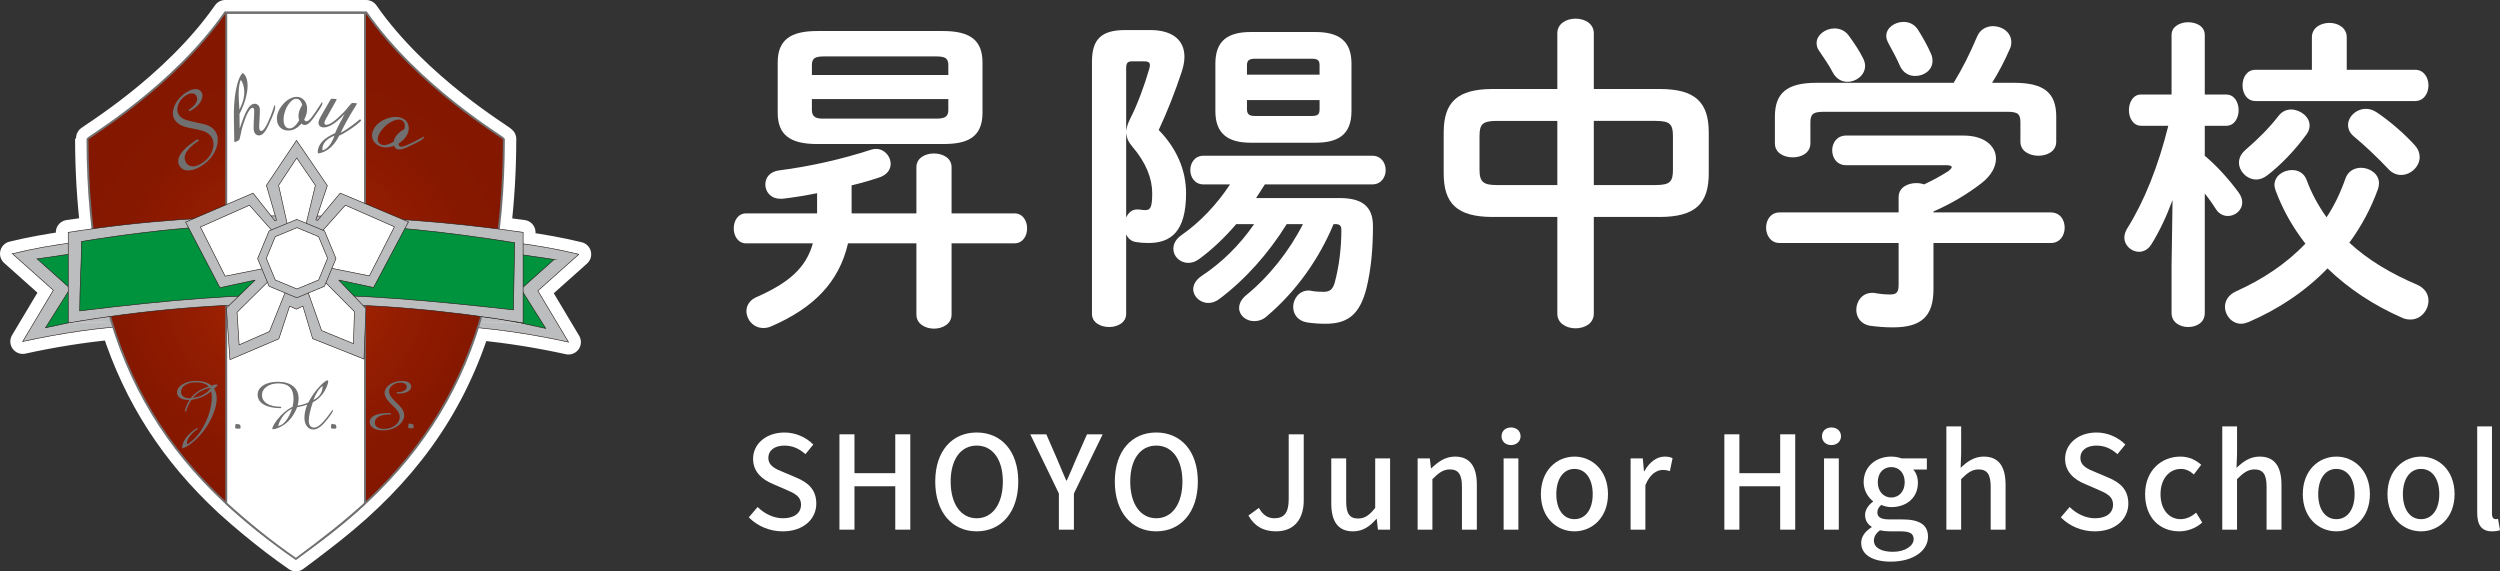 <?xml version="1.0" encoding="UTF-8"?>
<svg id="_レイヤー_2" data-name="レイヤー 2" xmlns="http://www.w3.org/2000/svg" xmlns:xlink="http://www.w3.org/1999/xlink" viewBox="0 0 270.336 61.782">
  <rect x="0" y="0" width="270.336" height="61.782" fill="#333333" stroke="none"/>
  <defs>
    <style>
      .cls-1 {
        stroke-width: .207px;
      }

      .cls-1, .cls-2, .cls-3, .cls-4, .cls-5, .cls-6, .cls-7, .cls-8, .cls-9 {
        fill-rule: evenodd;
      }

      .cls-1, .cls-3, .cls-5, .cls-6, .cls-8 {
        stroke-miterlimit: 22.926;
      }

      .cls-1, .cls-4, .cls-10, .cls-9 {
        fill: #fff;
      }

      .cls-1, .cls-5 {
        stroke: #717071;
      }

      .cls-2, .cls-11 {
        fill: #717071;
      }

      .cls-3 {
        fill: none;
        stroke: #cfd0d0;
      }

      .cls-3, .cls-4, .cls-6, .cls-7, .cls-8 {
        stroke-width: .063px;
      }

      .cls-4, .cls-6, .cls-7, .cls-8 {
        stroke: #231815;
      }

      .cls-4, .cls-7, .cls-9 {
        stroke-linecap: round;
        stroke-linejoin: round;
      }

      .cls-5 {
        fill: url(#_名称未設定グラデーション_2);
        stroke-width: .213px;
      }

      .cls-6 {
        fill: #00933e;
      }

      .cls-7, .cls-8 {
        fill: #bcbdbe;
      }

      .cls-9 {
        stroke: #fff;
        stroke-width: 2.684px;
      }
    </style>
    <radialGradient id="_名称未設定グラデーション_2" data-name="名称未設定グラデーション 2" cx="31.974" cy="30.852" fx="31.974" fy="30.852" r="26.246" gradientUnits="userSpaceOnUse">
      <stop offset="0" stop-color="#b72b05"/>
      <stop offset=".158" stop-color="#a82503"/>
      <stop offset=".444" stop-color="#931d01"/>
      <stop offset=".727" stop-color="#871800"/>
      <stop offset="1" stop-color="#831700"/>
    </radialGradient>
  </defs>
  <g id="layout">
    <g>
      <path class="cls-10" d="M92.088,23.073h7.007v-4.999c0-.986.951-1.479,1.901-1.479s1.902.493,1.902,1.479v4.999h6.795c.916,0,1.373.81,1.373,1.62,0,.81-.458,1.62-1.373,1.62h-6.795v7.711c0,.986-.951,1.514-1.902,1.514s-1.901-.528-1.901-1.514v-7.711h-7.394c-.986,4.26-3.768,7.007-8.31,8.979-.317.141-.599.176-.845.176-1.091,0-1.831-.915-1.831-1.83,0-.599.352-1.198,1.092-1.514,3.521-1.55,5.352-3.17,6.091-5.81h-7.218c-.88,0-1.338-.809-1.338-1.62,0-.809.458-1.62,1.338-1.62h7.676v-2.183c-1.232.246-2.5.458-3.732.599h-.246c-1.056,0-1.62-.774-1.62-1.55,0-.704.458-1.373,1.479-1.514,3.345-.422,6.866-1.232,9.894-2.218.211-.071.387-.106.598-.106.916,0,1.584.809,1.584,1.62,0,.598-.387,1.197-1.267,1.478-.951.317-1.937.599-2.958.845v3.028ZM88.356,15.574c-2.958,0-4.26-1.022-4.26-3.38v-5.423c0-2.394,1.303-3.415,4.26-3.415h13.626c2.958,0,4.26,1.021,4.26,3.415v5.423c0,2.781-1.796,3.38-4.26,3.38h-13.626ZM102.546,7.052c0-.704-.282-.95-1.267-.95h-12.218c-.986,0-1.267.246-1.267.95v1.057h14.753v-1.057ZM101.278,12.828c.986,0,1.267-.282,1.267-.951v-1.162h-14.753v1.162c0,.845.528.951,1.267.951h12.218Z"/>
      <path class="cls-10" d="M124.382,3.25c2.359,0,3.697,1.057,3.697,2.887,0,.493-.105,1.057-.317,1.691-.704,2.113-1.514,4.19-2.465,6.231,1.901,1.937,2.958,4.296,2.958,6.831,0,4.225-1.69,5.387-4.084,5.387-.563,0-.845-.035-1.338-.106-.528-.07-.88-.422-1.056-.845v8.627c0,.916-.916,1.409-1.831,1.409-.951,0-1.866-.493-1.866-1.409V6.665c0-2.394.986-3.415,3.592-3.415h2.711ZM122.446,6.63c-.528,0-.669.177-.669.774v6.76c.07-.457.176-.809.458-1.373.74-1.443,1.514-3.521,2.042-5.351.035-.142.07-.282.07-.388,0-.316-.212-.422-.669-.422h-1.232ZM121.777,23.531c.211-.493.598-.88,1.162-.88h.176c.352.035.493.071.704.071.563,0,.775-.246.775-1.831s-.669-3.309-2.148-5.035c-.422-.493-.598-.88-.669-1.479v9.155ZM139.135,24.236c-1.937,3.134-4.507,6.021-7.289,8.098-.422.317-.809.423-1.197.423-.88,0-1.62-.705-1.62-1.479,0-.493.282-1.021.916-1.444,2.183-1.443,4.084-3.309,5.669-5.598h-1.937c-1.268,1.479-2.641,2.781-4.049,3.802-.387.281-.774.387-1.127.387-.916,0-1.62-.704-1.62-1.514,0-.528.246-1.056.916-1.514,1.972-1.373,3.802-3.309,5.211-5.458h-2.887c-.916,0-1.409-.774-1.409-1.549s.493-1.549,1.409-1.549h18.274c.951,0,1.444.774,1.444,1.549s-.493,1.549-1.444,1.549h-11.62l-.951,1.479h9.049c2.429,0,3.591.916,3.591,3.028,0,2.465-.211,4.718-.704,6.725-.705,2.781-1.972,3.838-4.402,3.838-.704,0-1.267-.036-2.007-.141-1.056-.177-1.514-.916-1.514-1.691,0-.845.634-1.76,1.655-1.76.105,0,.211,0,.317.035.352.071.88.106,1.302.106.669,0,1.021-.246,1.232-1.056.458-1.691.704-3.697.704-5.634,0-.458-.176-.634-.634-.634h-.211c-1.549,3.732-4.014,7.253-7.218,9.964-.423.387-.916.529-1.373.529-.88,0-1.62-.635-1.62-1.409,0-.457.211-.95.774-1.408,2.43-1.972,4.648-4.753,6.127-7.676h-1.76ZM135.262,15.433c-2.5,0-3.838-.985-3.838-3.415v-5.141c0-2.465,1.338-3.415,3.838-3.415h6.971c2.535,0,3.909.95,3.909,3.415v5.141c0,2.606-1.514,3.415-3.909,3.415h-6.971ZM142.692,7.088c0-.564-.176-.74-.916-.74h-5.986c-.739,0-.951.176-.951.74v.986h7.852v-.986ZM141.776,12.545c.74,0,.916-.176.916-.74v-.985h-7.852v.985c0,.67.387.74.951.74h5.986Z"/>
      <path class="cls-10" d="M161.43,23.461c-3.873,0-5.317-1.444-5.317-4.718v-4.401c0-3.274,1.444-4.718,5.317-4.718h6.971V3.602c0-1.057.986-1.585,1.972-1.585.986,0,1.972.528,1.972,1.585v6.021h7.113c3.873,0,5.317,1.444,5.317,4.718v4.401c0,3.274-1.444,4.718-5.317,4.718h-7.113v10.457c0,1.056-.986,1.585-1.972,1.585-.986,0-1.972-.529-1.972-1.585v-10.457h-6.971ZM168.401,20.01v-6.936h-6.514c-1.584,0-1.901.351-1.901,1.655v3.627c0,1.337.422,1.655,1.901,1.655h6.514ZM172.345,20.01h6.655c1.585,0,1.902-.352,1.902-1.655v-3.627c0-1.303-.317-1.655-1.902-1.655h-6.655v6.936Z"/>
      <path class="cls-10" d="M205.308,21.313c0-1.021.95-1.514,1.901-1.514.281,0,.563.036.845.141.986-.457,1.866-.95,2.641-1.443.211-.177.352-.317.352-.422,0-.142-.212-.212-.564-.212h-10.845c-1.021,0-1.514-.81-1.514-1.62,0-.774.493-1.585,1.514-1.585h12.676c2.323,0,3.521,1.163,3.521,2.5,0,.88-.528,1.831-1.514,2.606-1.62,1.267-3.451,2.324-5.246,3.099v.106h12.675c1.021,0,1.514.809,1.514,1.655,0,.809-.493,1.655-1.514,1.655h-12.675v5c0,2.993-1.373,4.12-4.401,4.12-.88,0-1.691-.071-2.465-.177-1.021-.176-1.479-.95-1.479-1.725,0-.88.599-1.831,1.725-1.831.106,0,.246,0,.352.035.634.106,1.127.141,1.584.141.705,0,.916-.246.916-1.056v-4.507h-12.852c-.986,0-1.479-.845-1.479-1.655,0-.845.493-1.655,1.479-1.655h12.852v-1.656ZM211.258,8.955c.951-1.55,1.725-3.099,2.536-5.0.316-.774,1.021-1.127,1.725-1.127.986,0,1.972.669,1.972,1.725,0,.246-.035.492-.176.774-.564,1.302-1.198,2.5-1.902,3.627h2.395c3.274,0,4.542,1.127,4.542,3.662v2.711c0,1.021-.951,1.514-1.937,1.514-.95,0-1.936-.493-1.936-1.514v-2.078c0-.915-.246-1.162-1.444-1.162h-19.788c-1.197,0-1.479.246-1.479,1.162v2.253c0,1.021-.951,1.514-1.901,1.514-.986,0-1.937-.493-1.937-1.514v-2.887c0-2.535,1.267-3.662,4.507-3.662h14.823ZM201.47,6.314c.141.281.212.563.212.809,0,.986-.951,1.725-1.901,1.725-.634,0-1.232-.317-1.62-1.057-.282-.563-.88-1.478-1.444-2.288-.212-.281-.281-.563-.281-.845,0-.88.95-1.584,1.936-1.584.529,0,1.127.211,1.514.74.599.809,1.163,1.655,1.585,2.5ZM208.794,5.785c.141.282.176.564.176.81,0,.986-.915,1.62-1.866,1.62-.669,0-1.302-.317-1.655-1.092-.317-.74-.774-1.585-1.198-2.359-.176-.316-.281-.599-.281-.88,0-.88.915-1.514,1.866-1.514.599,0,1.198.246,1.585.88.493.774,1.021,1.725,1.373,2.535Z"/>
      <path class="cls-10" d="M231.546,13.602c-.88,0-1.338-.845-1.338-1.691,0-.844.458-1.69,1.303-1.69h3.309V3.778c0-.915.915-1.373,1.795-1.373.916,0,1.796.458,1.796,1.373v6.444h2.323c.88,0,1.338.845,1.338,1.69,0,.845-.458,1.691-1.338,1.691h-2.323v3.239c1.267,1.056,2.641,2.57,3.662,3.978.281.388.387.74.387,1.057,0,.88-.774,1.479-1.549,1.479-.458,0-.951-.212-1.267-.705-.352-.563-.775-1.162-1.232-1.725v12.923c0,1.021-.88,1.514-1.796,1.514-.88,0-1.795-.493-1.795-1.514v-5.071l.106-7.148c-.634,1.725-1.408,3.38-2.288,4.788-.352.564-.845.81-1.338.81-.81,0-1.585-.67-1.585-1.55,0-.316.106-.634.317-.986,1.83-2.922,3.344-6.69,4.436-11.091h-2.922ZM261.369,30.784c.88.387,1.232,1.056,1.232,1.725,0,1.021-.81,2.042-1.937,2.042-.281,0-.563-.035-.88-.176-3.063-1.338-5.809-3.134-8.098-5.352-2.43,2.5-5.352,4.436-8.557,5.809-.281.106-.528.177-.774.177-1.021,0-1.76-.916-1.76-1.831,0-.634.352-1.302,1.232-1.69,2.816-1.267,5.387-2.958,7.465-5.141-1.338-1.725-2.43-3.627-3.204-5.704-.071-.212-.141-.422-.141-.634,0-.986.95-1.62,1.901-1.62.669,0,1.302.317,1.585,1.092.528,1.443,1.267,2.781,2.148,4.014.845-1.267,1.514-2.677,2.042-4.19.281-.809.986-1.162,1.691-1.162.95,0,1.936.669,1.936,1.655,0,.212-.035.423-.106.634-.774,2.149-1.83,4.085-3.098,5.81,2.007,1.866,4.507,3.344,7.323,4.542ZM247.742,11.842c.986,0,2.007.774,2.007,1.725,0,.316-.106.669-.352.985-1.232,1.691-2.746,3.275-4.26,4.437-.387.281-.774.422-1.162.422-.986,0-1.866-.88-1.866-1.83,0-.458.212-.951.705-1.373,1.302-1.127,2.535-2.324,3.592-3.697.351-.458.844-.669,1.337-.669ZM261.157,7.545c.951,0,1.444.845,1.444,1.691s-.493,1.69-1.444,1.69h-17.252c-.951,0-1.409-.844-1.409-1.69s.458-1.691,1.409-1.691h6.091v-3.521c0-1.021.951-1.549,1.901-1.549.916,0,1.866.528,1.866,1.549v3.521h7.394ZM261.157,15.75c.352.387.493.845.493,1.232,0,1.021-.95,1.936-2.007,1.936-.457,0-.95-.176-1.373-.634-1.127-1.197-2.57-2.57-3.767-3.556-.422-.352-.599-.81-.599-1.198,0-.915.88-1.76,1.937-1.76.352,0,.74.106,1.127.352,1.479.986,3.169,2.465,4.19,3.627Z"/>
    </g>
    <g>
      <path class="cls-9" d="M58.16,31.448l4.427-3.95c-1.905-.466-3.946-.829-6.02-1.119v-1.253c-.87-.128-1.772-.225-2.656-.339.364-3.049.569-6.276.575-9.757 0-.164-9.202-5.536-14.887-13.688h-15.25c-5.685,8.152-14.887,13.525-14.887,13.688.006,3.473.209,6.694.572,9.736-.884.122-1.784.221-2.655.36v1.187c-2.08.29-4.126.654-6.036,1.122l4.427,3.949-3.312,5.543c3.104-.679,6.381-1.227,9.818-1.547,2.425,7.567,6.446,13.696,12.191,19.038v.008c.489.444.995.888,1.506,1.329.42.362.847.722,1.283,1.078,1.516,1.253,3.101,2.477,4.743,3.607.867-.64,1.691-1.263,2.496-1.882.443-.331.865-.67,1.293-1.006.078-.062.158-.125.236-.188,7.59-6.018,12.743-12.953,15.63-21.921,3.438.32,6.715.869,9.82,1.548l-3.312-5.543Z"/>
      <path class="cls-8" d="M1.342,27.436c4.33-1.06,9.31-1.664,13.964-1.814l.957,8.152c.056.37.185.813.082,1.059s-.436.294-1.087.326c-4.543.226-8.811.896-12.803,1.769l3.312-5.543-4.427-3.949Z"/>
      <path class="cls-6" d="M4.018,27.998c5.991-.857,7.527-1.232,11.291-1.353l.773,6.478c.046.299.149-.026.067.173-.083.199-2.085.693-2.61.719-1.148.056-2.041.184-2.913.305-1.918.266-3.489.64-5.708,1.125l2.678-4.254-3.579-3.194Z"/>
      <path class="cls-8" d="M62.587,27.499c-4.33-1.06-9.31-1.664-13.964-1.814l-.957,8.152c-.056.37-.185.813-.082,1.059.102.246.436.294,1.087.326,4.543.226,8.811.896,12.803,1.769l-3.312-5.543,4.427-3.95Z"/>
      <path class="cls-6" d="M59.911,28.062c-5.991-.857-7.527-1.232-11.291-1.353l-.774,6.478c-.046.299-.149-.026-.067.173.083.199,2.085.694,2.61.72,1.148.056,2.041.184,2.913.305,1.918.267,3.489.64,5.708,1.125l-2.678-4.254,3.579-3.194Z"/>
      <path class="cls-3" d="M56.313,34.974c-2.826-.151-5.706-.246-8.64,0"/>
      <path class="cls-5" d="M31.974,60.362c-15.338-10.455-22.474-23.292-22.512-45.332-0-.164,9.202-5.536,14.887-13.688h15.25c5.686,8.152,14.888,13.525,14.887,13.688-.038,22.041-7.174,34.877-22.512,45.332Z"/>
      <path class="cls-1" d="M24.466,1.406h15.004v53.021c-2.24,2.057-4.685,3.956-7.472,6.014-2.683-1.846-5.24-3.93-7.532-6.014V1.406Z"/>
      <path class="cls-8" d="M7.378,25.127c15.746-2.508,33.66-2.28,49.189,0v9.802c-15.963-2.736-32.793-2.85-49.189,0v-9.802Z"/>
      <path class="cls-6" d="M8.81,26.112c18.893-3.101,32.76-2.104,46.841.129l-.134,7.263c-18.932-2.108-27.3-2.294-46.898.115,0-2.461.19-5.045.19-7.506Z"/>
      <polygon class="cls-7" points="27.366 20.886 29.73 23.881 29.903 23.805 28.808 20.044 32.063 15.182 35.397 20.073 34.156 23.772 34.332 23.837 36.786 20.882 44.17 23.989 40.394 31.092 36.659 30.287 36.639 30.298 39.568 33.357 39.357 38.827 33.807 36.62 32.756 33.106 32.051 33.432 31.318 33.104 30.154 36.637 24.863 38.893 24.48 33.308 27.579 30.299 27.567 30.293 23.779 31.111 20.068 24.018 27.366 20.886"/>
      <polygon class="cls-4" points="30.128 20.041 32.087 17.078 34.105 20.041 32.454 26.894 31.647 26.874 30.128 20.041"/>
      <polygon class="cls-4" points="24.343 29.861 21.669 24.548 26.974 22.189 31.219 26.974 30.657 28.607 24.343 29.861"/>
      <polygon class="cls-4" points="25.632 33.764 25.858 37.291 29.136 35.849 31.707 29.468 30.804 28.654 25.632 33.764"/>
      <polygon class="cls-4" points="38.327 33.698 38.219 37.162 34.778 35.747 32.541 29.421 33.525 28.866 38.327 33.698"/>
      <polygon class="cls-4" points="39.945 29.833 42.649 24.521 37.343 22.189 33.099 26.946 33.66 28.579 39.945 29.833"/>
      <path class="cls-11" d="M20.615,43.066c.216-.287.484-.536.807-.747.322-.211.702-.385,1.14-.523-.136-.147-.32-.26-.552-.337-.232-.078-.499-.116-.801-.116-.485,0-.879.095-1.18.286-.301.192-.452.435-.452.729,0,.227.083.403.249.524.166.123.404.183.716.183h.073ZM22.791,41.931c-.416.083-.789.218-1.121.405-.331.187-.606.419-.823.695.446-.056.836-.178,1.17-.369.334-.189.593-.432.774-.731h0ZM20.216,48.036c.219-.099.456-.265.707-.496.251-.233.481-.498.689-.795.406-.587.723-1.218.951-1.895.227-.676.341-1.318.341-1.925,0-.099-.006-.199-.02-.3-.014-.1-.033-.202-.059-.306-.307.251-.636.453-.987.605-.35.152-.726.254-1.124.305-.14.194-.259.395-.357.603-.099.208-.175.421-.23.639l-.03.036-.083-.015-.022-.051c.038-.196.1-.394.183-.593.083-.199.192-.401.324-.604h-.105c-.391,0-.697-.072-.918-.215-.221-.145-.331-.342-.331-.593,0-.342.198-.634.594-.88.398-.245.889-.368,1.477-.368.35,0,.671.046.963.136.291.09.523.215.695.375.12-.043.22-.076.301-.097.079-.02.142-.031.188-.031.022,0,.043.003.066.006.022.004.047.01.077.02l.021.043c-.019.048-.056.102-.11.16s-.141.135-.26.232c.092.144.161.303.207.482.046.177.069.374.069.589,0,.206-.024.425-.071.658-.047.234-.115.479-.206.738-.176.497-.391.956-.645,1.38-.254.422-.558.83-.914,1.222-.337.37-.669.675-.998.915-.328.241-.62.394-.874.459l-.029-.036c.007-.36.15-.729.426-1.106.277-.375.667-.726,1.17-1.05h.043l.028.058-.007.045c-.376.277-.662.547-.857.809-.194.261-.292.507-.292.736,0,.027,0,.048.001.063.001.016.004.03.006.042Z"/>
      <path class="cls-11" d="M25.774,46.357c-.136,0-.228-.01-.275-.029-.047-.02-.07-.055-.07-.105,0-.121.01-.217.031-.287.021-.07.048-.105.082-.105,0,0,.043.009.121.026.079.016.16.032.241.047.03.005.056.036.078.094.023.058.035.125.035.203,0,.063-.015.104-.046.125-.03.021-.095.031-.197.031Z"/>
      <path class="cls-11" d="M31.583,44.196c-.365.166-.676.41-.934.731-.258.321-.45.701-.576,1.14.291-.041.566-.222.826-.544.26-.322.488-.764.684-1.327h0ZM33.89,43.26c.319-.16.565-.364.734-.615.171-.25.256-.53.256-.84v-.075c-.206.165-.39.374-.555.629-.165.255-.31.556-.436.902h0ZM32.13,44.032c-.165.428-.371.805-.62,1.129-.249.326-.534.596-.856.811-.203.131-.414.238-.629.321-.217.084-.379.125-.488.125-.03-.003-.052-.009-.069-.02-.017-.01-.025-.025-.025-.041,0-.07.048-.197.145-.379.097-.183.22-.374.373-.572.248-.32.511-.598.794-.836.281-.238.577-.435.887-.589.031-.155.056-.305.072-.448.017-.144.026-.285.026-.422,0-.554-.137-.968-.412-1.242-.274-.275-.687-.412-1.238-.412-.508,0-.929.12-1.261.359-.333.239-.499.539-.499.896,0,.391.18.701.539.929.359.227.856.341,1.49.341l.043.036v.084l-.028.036c-.781,0-1.397-.13-1.844-.391-.447-.261-.671-.618-.671-1.067,0-.409.202-.744.606-1.006.404-.261.931-.391,1.583-.391.706,0,1.256.16,1.649.479.395.32.592.764.592,1.335,0,.117-.009.238-.025.367-.017.129-.045.261-.08.399.213-.036.415-.082.604-.136.189-.053.37-.118.542-.189.355-.67.752-1.24,1.188-1.708.437-.468.739-.702.905-.702.02,0,.036.009.05.027.014.019.02.042.02.071,0,.136-.053.333-.16.592-.106.259-.241.503-.406.733-.157.213-.326.396-.506.552-.179.156-.378.288-.593.398-.142.409-.251.784-.326,1.124-.076.342-.113.628-.113.861,0,.239.051.425.152.556.102.133.244.198.428.198.229,0,.501-.153.816-.459.314-.306.706-.799,1.175-1.479.011.012.021.026.027.04.006.015.009.031.009.047,0,.071-.042.173-.127.308-.084.136-.238.347-.461.631-.29.375-.558.655-.806.838-.248.185-.481.276-.699.276-.295,0-.532-.115-.713-.344-.18-.23-.27-.536-.27-.918,0-.225.025-.456.074-.69.05-.234.124-.477.223-.726-.213.066-.409.12-.587.166-.18.045-.345.078-.498.103Z"/>
      <path class="cls-11" d="M36.131,46.357c-.136,0-.228-.01-.275-.029-.047-.02-.07-.055-.07-.105,0-.121.01-.217.031-.287.021-.07.048-.105.082-.105,0,0,.043.009.121.026.079.016.16.032.241.047.03.005.056.036.078.094.023.058.035.125.035.203,0,.063-.015.104-.046.125-.03.021-.095.031-.197.031Z"/>
      <path class="cls-11" d="M42.229,44.666l.043.028.007.073-.036.043c-.565,0-.991.077-1.278.23-.289.154-.432.379-.432.677,0,.198.09.358.272.48.181.123.422.183.722.183.474,0,.875-.129,1.206-.386.331-.258.495-.561.495-.909,0-.15-.038-.302-.114-.457-.077-.155-.189-.307-.339-.457l-.638-.638c-.177-.177-.311-.354-.404-.53-.092-.177-.138-.345-.138-.508,0-.353.182-.659.546-.916.364-.258.809-.386,1.333-.386.305,0,.546.056.722.167.177.111.265.261.265.45,0,.21-.12.388-.359.53-.239.142-.545.214-.918.214-.036,0-.076-.001-.116-.004-.041-.002-.088-.006-.141-.011l-.04-.028v-.062l.028-.036c.334,0,.594-.052.781-.157.187-.105.281-.251.281-.438,0-.138-.059-.246-.179-.326-.12-.08-.282-.12-.488-.12-.341,0-.633.095-.876.286-.243.192-.364.415-.364.671,0,.142.038.285.114.425.077.14.207.303.39.489l.66.671c.157.155.276.318.358.489.081.172.121.345.121.519,0,.17-.047.343-.14.521-.093.177-.22.337-.383.477-.229.201-.495.354-.796.459-.301.105-.623.157-.963.157-.442,0-.795-.08-1.058-.243-.262-.162-.394-.376-.394-.643,0-.32.18-.564.537-.733.358-.17.873-.254,1.546-.254h.163Z"/>
      <path class="cls-11" d="M44.491,46.319c-.136,0-.228-.01-.275-.028-.047-.02-.07-.055-.07-.105,0-.121.01-.217.031-.287.021-.07.048-.105.082-.105,0,0,.043.009.121.026.079.016.16.032.241.047.03.005.056.036.078.094.023.058.035.125.035.203,0,.063-.015.104-.046.125-.03.021-.095.031-.197.031Z"/>
      <path class="cls-11" d="M21.34,15.071l.072.001.065.08-.009.079c-.667.436-1.113.856-1.336,1.26-.221.404-.218.783.012,1.136.154.236.385.356.694.361.309.004.642-.109.997-.341.562-.365.939-.828,1.131-1.39.192-.56.154-1.046-.115-1.46-.116-.178-.278-.328-.489-.454-.209-.124-.462-.217-.754-.279l-1.25-.263c-.346-.072-.641-.178-.887-.316-.246-.139-.431-.305-.555-.496-.274-.419-.294-.921-.061-1.508.232-.587.66-1.082,1.283-1.489.361-.234.688-.356.984-.359.296-.005.517.105.663.328.163.251.156.553-.018.906-.174.355-.481.675-.923.964-.043.028-.089.055-.141.086-.05.028-.108.061-.175.096l-.071-.003-.047-.074.005-.066c.396-.257.665-.522.806-.791.142-.269.141-.516-.005-.736-.106-.163-.261-.246-.466-.248-.203-.001-.427.077-.669.235-.406.264-.678.603-.819,1.016-.141.415-.111.774.087,1.078.11.168.264.307.462.414.2.107.48.201.841.279l1.302.286c.306.061.573.163.801.304.23.141.411.314.546.522.131.199.209.441.236.724.028.283-.001.569-.084.862-.118.414-.315.801-.59,1.158-.276.357-.614.668-1.02.932-.524.342-1.004.518-1.44.529-.436.01-.757-.143-.964-.458-.247-.379-.224-.807.071-1.284.293-.477.839-.976,1.635-1.495l.194-.127Z"/>
      <path class="cls-11" d="M25.888,11.861c.257-.5.419-.97.487-1.41.07-.44.045-.86-.07-1.262-.037-.125-.077-.232-.121-.321-.044-.087-.093-.164-.148-.225-.12.263-.193.632-.218,1.105-.026.474-.003,1.178.069,2.112h0ZM25.329,15.134l-.037-2.16c-.026-1.248.047-2.327.219-3.235.17-.908.409-1.518.713-1.833l.045-.003c.092.065.173.15.243.256.07.106.126.237.17.389.13.445.125,1-.012,1.666-.136.666-.394,1.371-.772,2.118l.02,1.579c.295-.912.551-1.567.769-1.966.22-.398.445-.632.68-.699.155-.045.301-.031.434.042.135.072.224.187.269.342.019.065.03.167.031.307.002.14-.005.329-.016.568l-.054,1.044c-.004.102-.003.192.004.272.005.08.018.152.037.217.013.047.044.082.091.104.046.022.096.025.15.009.159-.045.359-.316.603-.809.243-.494.504-1.163.779-2.004.005.011.013.032.028.057.018.042.029.069.034.082.024.088.007.236-.054.445-.061.21-.169.501-.326.87-.276.652-.503,1.108-.679,1.365-.175.256-.354.41-.533.463-.159.045-.303.029-.433-.051-.129-.078-.219-.209-.271-.39-.039-.13-.044-.473-.019-1.027.007-.106.01-.187.013-.24l.01-.16c.031-.533.033-.849.004-.949-.016-.058-.046-.1-.085-.126-.039-.026-.084-.033-.134-.017-.133.038-.284.217-.451.534-.166.318-.338.756-.519,1.315-.107.339-.195.69-.261,1.057-.066.368-.13.567-.192.598l-.343.179c-.006.002-.013.006-.019.012-.008.004-.012.008-.012.008-.028.008-.049.005-.069-.006-.018-.011-.032-.033-.04-.064-.005-.018-.009-.041-.012-.065-.001-.023-.001-.055.002-.094Z"/>
      <path class="cls-11" d="M32.896,12.922c.019.066.051.118.098.15.045.034.101.049.165.046.129-.007.308-.151.534-.431.227-.28.605-.838,1.136-1.671.01.016.019.033.024.054.006.021.009.041.012.061.003.075-.021.167-.074.282-.051.112-.157.286-.312.518-.411.623-.72,1.042-.928,1.255-.208.212-.395.323-.559.332-.072.003-.139-.007-.204-.033-.066-.025-.128-.068-.185-.125-.218.245-.435.429-.654.551-.219.122-.447.19-.683.202-.38.021-.69-.077-.93-.295-.241-.218-.371-.518-.392-.9-.016-.269.03-.536.135-.804.103-.267.264-.529.48-.788.213-.258.447-.46.7-.608.253-.147.51-.228.769-.241.32-.018.592.087.817.315.223.228.345.527.365.896.01.191-.01.39-.06.594-.052.204-.136.417-.252.642h0ZM32.682,11.349c-.058-.228-.146-.397-.263-.51-.119-.113-.261-.164-.431-.154-.093.005-.187.035-.283.089-.095.054-.187.129-.28.224-.242.255-.433.572-.574.956-.139.386-.201.75-.182,1.097.016.276.082.486.203.631.119.148.28.214.481.204.164-.009.333-.089.504-.239.169-.15.338-.37.504-.657-.025-.047-.044-.102-.059-.161-.015-.06-.025-.126-.028-.201-.011-.197.017-.404.086-.62.067-.216.175-.436.322-.659Z"/>
      <path class="cls-2" d="M34.872,16.267c.268-.076.512-.247.728-.516.218-.266.406-.628.567-1.084-.395.166-.695.348-.899.548-.203.198-.333.43-.389.694-.01.049-.017.104-.018.164-.001.06.002.125.01.195h0ZM36.682,14.665c-.28.567-.612,1.012-.994,1.336-.38.325-.802.522-1.265.59l-.054-.021c-.009-.067-.012-.134-.009-.201.003-.068.012-.139.028-.213.075-.355.263-.673.564-.96.302-.287.731-.553,1.286-.8.06-.165.157-.382.288-.651.13-.27.381-.746.753-1.428-.513.543-.974.935-1.383,1.176-.409.241-.765.33-1.066.267-.146-.031-.253-.107-.319-.228-.067-.12-.084-.263-.049-.429.011-.052.036-.124.077-.214.041-.089.095-.197.163-.323l1.029-1.786c.021-.037.05-.064.085-.082.037-.017.079-.023.13-.019l.374.031.029.006c.021.004.034.01.041.019.007.008.01.022.01.04-.001.006-.007.018-.017.036-.01.016-.016.028-.017.035l-1.139,2.036c-.036.06-.066.124-.092.19-.025.066-.044.13-.057.192-.01.049-0.0.096.028.139.031.045.071.072.124.082.169.036.414-.057.738-.279.324-.222.707-.56,1.15-1.014.198-.206.397-.436.597-.691.2-.256.332-.381.399-.374l.401.037.019.004c.023.005.037.013.049.022.011.01.015.025.011.039-.005.025-.073.141-.204.347-.576.906-1.096,1.836-1.555,2.788.386-.199.824-.484,1.315-.853.245-.184.505-.391.782-.617.021-.017.14.145.112.172-.572.542-1.059.834-1.407,1.068-.348.232-.664.411-.955.536Z"/>
      <path class="cls-11" d="M43.114,15.519c-.015.072-.012.135.013.189.025.054.068.097.131.125.123.061.36.02.713-.124.353-.142.987-.462,1.902-.961.002.021.001.042-.004.064-.007.022-.013.042-.022.061-.035.071-.104.145-.211.223-.106.078-.291.184-.555.318-.698.364-1.197.592-1.498.682-.301.089-.529.095-.687.02-.067-.033-.125-.078-.171-.135s-.082-.127-.105-.213c-.326.116-.621.174-.886.174-.266 0-.51-.053-.735-.163-.361-.175-.595-.425-.708-.748-.11-.325-.077-.669.1-1.031.124-.255.301-.48.535-.672.233-.194.516-.355.848-.482.33-.13.649-.198.957-.203.31-.007.587.05.834.17.305.147.501.385.591.709.089.325.05.665-.121,1.014-.088.182-.209.356-.359.518-.152.163-.338.316-.562.464h0ZM43.723,13.961c.062-.241.069-.443.016-.606-.051-.164-.158-.287-.317-.363-.089-.043-.19-.064-.305-.064-.116.002-.241.024-.374.065-.355.11-.693.307-1.019.588-.326.283-.568.59-.729.919-.127.262-.173.491-.136.688.035.196.149.34.339.433.158.077.353.087.587.036.234-.052.5-.166.802-.347.001-.056.009-.117.027-.179.016-.062.043-.128.076-.198.091-.188.224-.364.398-.529.173-.165.384-.313.635-.442Z"/>
      <polygon class="cls-7" points="32.094 23.725 35.089 24.966 36.33 27.962 35.089 30.957 32.094 32.198 29.099 30.957 27.858 27.962 29.099 24.966 32.094 23.725"/>
      <polygon class="cls-4" points="32.109 24.617 34.453 25.588 35.423 27.932 34.453 30.276 32.109 31.247 29.766 30.276 28.795 27.932 29.766 25.588 32.109 24.617"/>
      <path class="cls-3" d="M11.476,34.844c-1.346-.019-2.705.016-4.078.146"/>
    </g>
    <g>
      <path class="cls-10" d="M80.972,55.943l.953-1.12c.742.742,1.751,1.219,2.745,1.219,1.247,0,1.947-.589,1.947-1.457,0-.938-.7-1.232-1.653-1.653l-1.429-.616c-.994-.42-2.101-1.204-2.101-2.703,0-1.625,1.429-2.844,3.39-2.844,1.204,0,2.339.505,3.123,1.303l-.854,1.037c-.644-.574-1.358-.925-2.269-.925-1.051,0-1.737.504-1.737,1.331,0,.882.826,1.218,1.667,1.555l1.415.602c1.219.519,2.101,1.275,2.101,2.788,0,1.652-1.372,2.997-3.628,2.997-1.414,0-2.731-.56-3.67-1.513Z"/>
      <path class="cls-10" d="M90.773,46.964h1.624v4.202h4.413v-4.202h1.625v10.31h-1.625v-4.692h-4.413v4.692h-1.624v-10.31Z"/>
      <path class="cls-10" d="M101.132,52.077c0-3.319,1.835-5.309,4.482-5.309s4.496,1.989,4.496,5.309c0,3.32-1.849,5.379-4.496,5.379s-4.482-2.059-4.482-5.379ZM108.443,52.077c0-2.423-1.12-3.894-2.829-3.894s-2.815,1.471-2.815,3.894c0,2.424,1.106,3.965,2.815,3.965s2.829-1.541,2.829-3.965Z"/>
      <path class="cls-10" d="M114.503,53.366l-3.096-6.401h1.737l1.19,2.731c.322.771.616,1.484.967,2.27h.056c.336-.785.673-1.499.98-2.27l1.205-2.731h1.694l-3.109,6.401v3.908h-1.625v-3.908Z"/>
      <path class="cls-10" d="M120.55,52.077c0-3.319,1.835-5.309,4.482-5.309s4.496,1.989,4.496,5.309c0,3.32-1.849,5.379-4.496,5.379s-4.482-2.059-4.482-5.379ZM127.861,52.077c0-2.423-1.12-3.894-2.829-3.894s-2.815,1.471-2.815,3.894c0,2.424,1.106,3.965,2.815,3.965s2.829-1.541,2.829-3.965Z"/>
      <path class="cls-10" d="M134.997,55.748l1.135-.827c.435.799.994,1.121,1.667,1.121,1.036,0,1.555-.561,1.555-2.073v-7.004h1.625v7.158c0,1.849-.896,3.333-2.998,3.333-1.387,0-2.339-.574-2.983-1.708Z"/>
      <path class="cls-10" d="M143.957,54.417v-4.847h1.611v4.65c0,1.331.378,1.849,1.288,1.849.715,0,1.205-.336,1.85-1.148v-5.351h1.61v7.704h-1.316l-.126-1.163h-.042c-.7.812-1.457,1.345-2.521,1.345-1.639,0-2.354-1.078-2.354-3.039Z"/>
      <path class="cls-10" d="M153.296,49.57h1.316l.126,1.064h.042c.715-.687,1.499-1.261,2.55-1.261,1.639,0,2.367,1.093,2.367,3.054v4.847h-1.611v-4.65c0-1.331-.392-1.863-1.303-1.863-.714,0-1.204.364-1.891,1.051v5.463h-1.597v-7.704Z"/>
      <path class="cls-10" d="M162.367,47.174c0-.574.435-.952,1.022-.952.589,0,1.037.378,1.037.952,0,.561-.448.953-1.037.953-.588,0-1.022-.393-1.022-.953ZM162.592,49.57h1.597v7.704h-1.597v-7.704Z"/>
      <path class="cls-10" d="M166.623,53.436c0-2.577,1.724-4.062,3.628-4.062,1.905,0,3.628,1.485,3.628,4.062,0,2.549-1.723,4.02-3.628,4.02-1.904,0-3.628-1.471-3.628-4.02ZM172.227,53.436c0-1.639-.757-2.731-1.976-2.731-1.204,0-1.961,1.093-1.961,2.731,0,1.625.757,2.703,1.961,2.703,1.219,0,1.976-1.078,1.976-2.703Z"/>
      <path class="cls-10" d="M176.326,49.57h1.316l.126,1.387h.042c.546-.994,1.358-1.583,2.186-1.583.378,0,.63.057.868.168l-.294,1.401c-.267-.084-.463-.126-.771-.126-.631,0-1.387.434-1.877,1.652v4.805h-1.597v-7.704Z"/>
      <path class="cls-10" d="M186.462,46.964h1.624v4.202h4.413v-4.202h1.625v10.31h-1.625v-4.692h-4.413v4.692h-1.624v-10.31Z"/>
      <path class="cls-10" d="M197.018,47.174c0-.574.434-.952,1.022-.952.588,0,1.036.378,1.036.952,0,.561-.448.953-1.036.953-.589,0-1.022-.393-1.022-.953ZM197.241,49.57h1.597v7.704h-1.597v-7.704Z"/>
      <path class="cls-10" d="M201.259,58.703c0-.645.406-1.247,1.12-1.681v-.07c-.392-.238-.7-.645-.7-1.274,0-.603.435-1.121.854-1.429v-.057c-.519-.406-1.009-1.134-1.009-2.045,0-1.751,1.387-2.773,2.984-2.773.434,0,.826.084,1.12.196h2.731v1.204h-1.471c.294.309.504.827.504,1.415,0,1.681-1.274,2.647-2.885,2.647-.351,0-.743-.084-1.079-.238-.252.225-.42.448-.42.812,0,.463.308.757,1.288.757h1.415c1.821,0,2.773.561,2.773,1.877,0,1.484-1.568,2.689-4.034,2.689-1.849,0-3.193-.687-3.193-2.031ZM206.932,58.296c0-.645-.504-.841-1.442-.841h-1.163c-.364,0-.714-.042-1.036-.111-.463.336-.658.729-.658,1.12,0,.757.784,1.205,2.059,1.205,1.345,0,2.241-.658,2.241-1.373ZM205.965,52.147c0-1.036-.644-1.639-1.456-1.639s-1.457.588-1.457,1.639c0,1.022.658,1.653,1.457,1.653.798,0,1.456-.631,1.456-1.653Z"/>
      <path class="cls-10" d="M210.471,46.11h1.597v2.956l-.056,1.526c.672-.645,1.442-1.219,2.493-1.219,1.639,0,2.367,1.093,2.367,3.054v4.847h-1.61v-4.65c0-1.331-.393-1.863-1.303-1.863-.715,0-1.205.364-1.892,1.051v5.463h-1.597v-11.164Z"/>
      <path class="cls-10" d="M222.847,55.943l.952-1.12c.742.742,1.751,1.219,2.745,1.219,1.247,0,1.947-.589,1.947-1.457,0-.938-.7-1.232-1.652-1.653l-1.429-.616c-.995-.42-2.102-1.204-2.102-2.703,0-1.625,1.429-2.844,3.39-2.844,1.205,0,2.34.505,3.124,1.303l-.854,1.037c-.645-.574-1.358-.925-2.27-.925-1.051,0-1.736.504-1.736,1.331,0,.882.826,1.218,1.667,1.555l1.414.602c1.219.519,2.102,1.275,2.102,2.788,0,1.652-1.373,2.997-3.628,2.997-1.415,0-2.731-.56-3.67-1.513Z"/>
      <path class="cls-10" d="M231.96,53.436c0-2.577,1.779-4.062,3.811-4.062.98,0,1.694.393,2.255.883l-.799,1.051c-.42-.379-.854-.603-1.387-.603-1.288,0-2.213,1.093-2.213,2.731,0,1.625.883,2.703,2.171,2.703.645,0,1.219-.308,1.682-.7l.658,1.064c-.7.631-1.611.952-2.493.952-2.088,0-3.685-1.471-3.685-4.02Z"/>
      <path class="cls-10" d="M240.305,46.11h1.597v2.956l-.057,1.526c.673-.645,1.443-1.219,2.494-1.219,1.639,0,2.367,1.093,2.367,3.054v4.847h-1.611v-4.65c0-1.331-.392-1.863-1.303-1.863-.714,0-1.204.364-1.891,1.051v5.463h-1.597v-11.164Z"/>
      <path class="cls-10" d="M249.012,53.436c0-2.577,1.723-4.062,3.628-4.062s3.628,1.485,3.628,4.062c0,2.549-1.723,4.02-3.628,4.02s-3.628-1.471-3.628-4.02ZM254.614,53.436c0-1.639-.756-2.731-1.975-2.731-1.205,0-1.961,1.093-1.961,2.731,0,1.625.756,2.703,1.961,2.703,1.219,0,1.975-1.078,1.975-2.703Z"/>
      <path class="cls-10" d="M258.168,53.436c0-2.577,1.723-4.062,3.628-4.062s3.628,1.485,3.628,4.062c0,2.549-1.723,4.02-3.628,4.02s-3.628-1.471-3.628-4.02ZM263.771,53.436c0-1.639-.756-2.731-1.975-2.731-1.205,0-1.961,1.093-1.961,2.731,0,1.625.756,2.703,1.961,2.703,1.219,0,1.975-1.078,1.975-2.703Z"/>
      <path class="cls-10" d="M267.87,55.467v-9.357h1.597v9.441c0,.434.196.588.393.588.07,0,.126,0,.266-.028l.211,1.219c-.196.07-.477.126-.869.126-1.162,0-1.597-.742-1.597-1.988Z"/>
    </g>
  </g>
</svg>